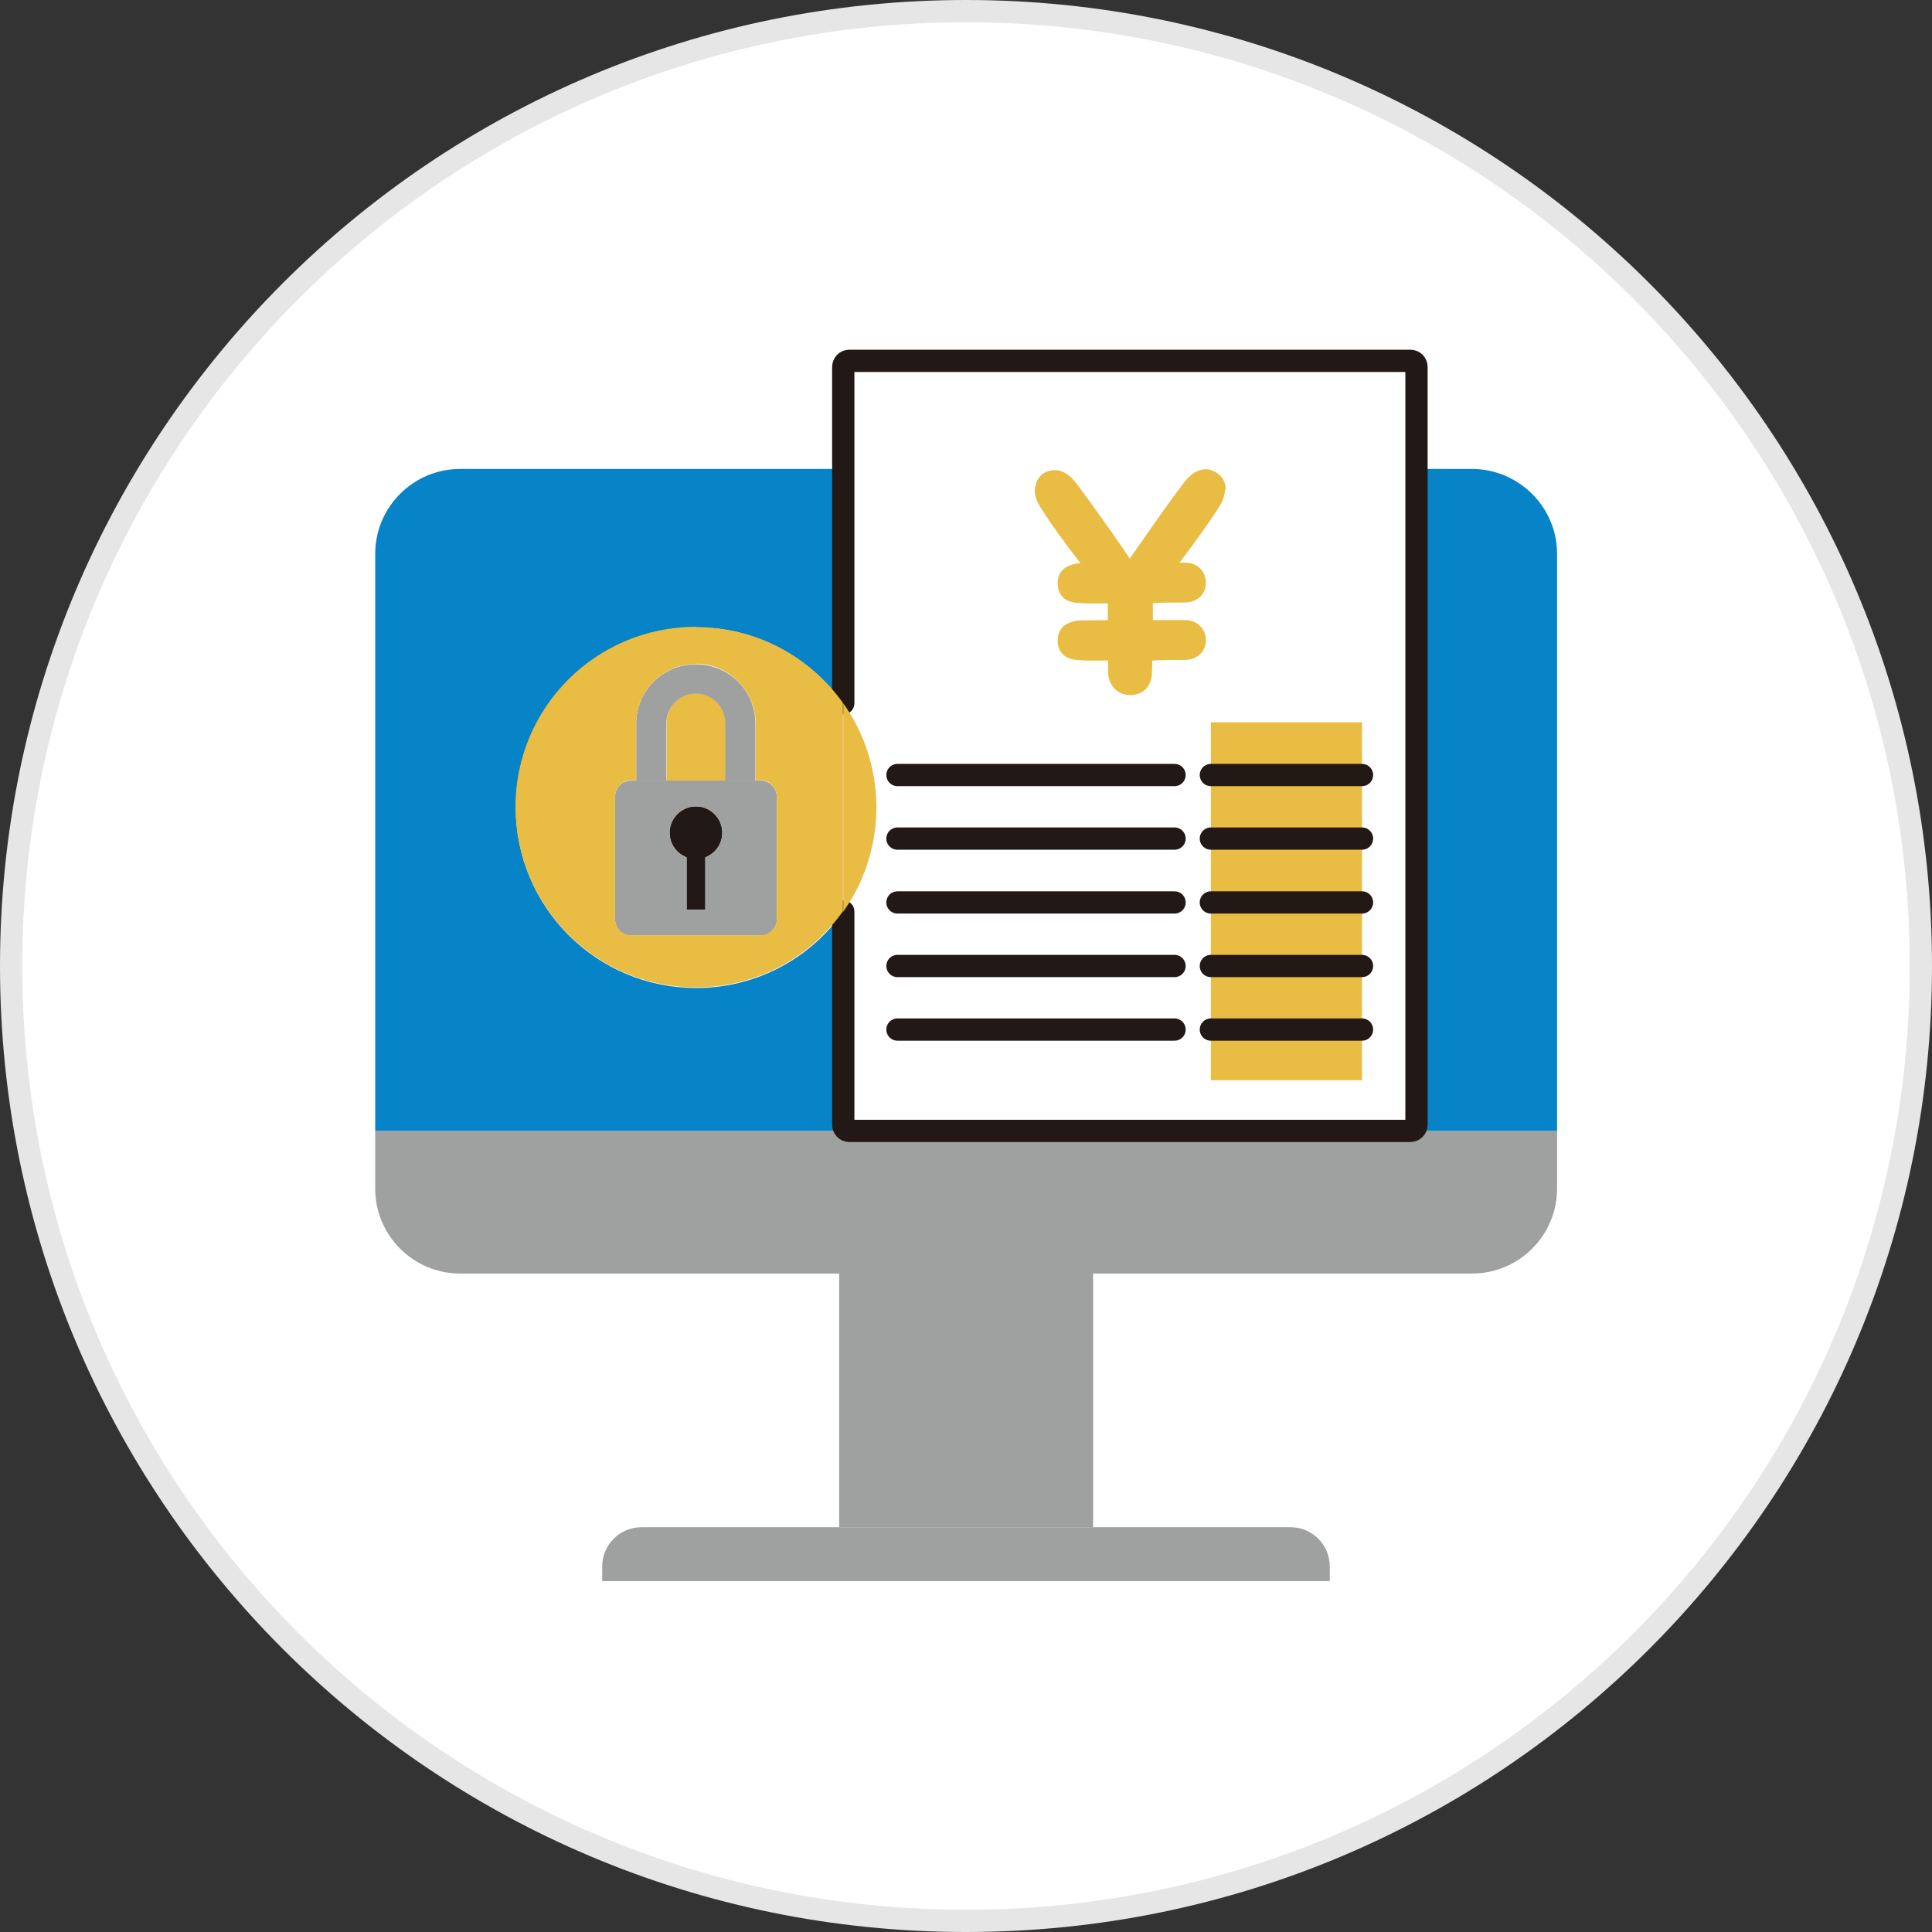 <?xml version="1.0" encoding="UTF-8"?><svg id="_編集モード" xmlns="http://www.w3.org/2000/svg" viewBox="0 0 65.96 65.96"><rect x="0" y="0" width="65.96" height="65.96" fill="#333333" stroke="none"/><defs><style>.cls-1{stroke-miterlimit:10;}.cls-1,.cls-2,.cls-3{fill:none;stroke-linecap:round;stroke-width:.76px;}.cls-1,.cls-3{stroke:#221815;}.cls-4{fill:#e9bc43;}.cls-4,.cls-5,.cls-6,.cls-7,.cls-8{stroke-width:0px;}.cls-5{fill:#fff;}.cls-2{stroke:#e6e6e6;}.cls-2,.cls-3{stroke-linejoin:round;}.cls-6{fill:#9fa0a0;}.cls-7{fill:#0783c7;}.cls-8{fill:#221815;}</style></defs><path class="cls-5" d="m.38,32.98C.38,14.97,14.98.38,32.98.38s32.6,14.59,32.6,32.6-14.6,32.6-32.6,32.6S.38,50.98.38,32.98"/><rect class="cls-4" x="41.34" y="24.66" width="5.16" height="12.22"/><path class="cls-6" d="m44.06,52.14c.74,0,1.34.6,1.34,1.34v.5h-24.84v-.5c0-.74.6-1.34,1.34-1.34h22.15Z"/><rect class="cls-6" x="28.65" y="43.47" width="8.67" height="8.67"/><path class="cls-6" d="m53.16,38.61v1.97c0,1.6-1.3,2.9-2.91,2.9H15.71c-1.6,0-2.9-1.3-2.9-2.9v-1.97h40.35Z"/><path class="cls-7" d="m53.16,18.91v19.7h-5.02c.12,0,.21-.1.21-.21v-22.39h1.9c1.6,0,2.91,1.3,2.91,2.9"/><path class="cls-7" d="m28.99,38.61H12.81v-19.7c0-1.6,1.3-2.9,2.9-2.9h13.08v8.01c-1.12-1.57-2.95-2.6-5.02-2.6-3.4,0-6.16,2.75-6.16,6.15s2.75,6.16,6.16,6.16c2.07,0,3.9-1.02,5.02-2.6v7.28c0,.11.09.21.2.21"/><path class="cls-4" d="m41.82,16.71c0,.19-.07.39-.21.62-.3.46-.77,1.13-1.34,1.88h.19c.44,0,.71.32.71.68s-.24.67-.72.68c-.41,0-.77,0-1.09.02v.58h1.1c.44,0,.71.33.71.68s-.24.67-.72.68c-.42,0-.79,0-1.11.02,0,.12-.01.26-.01.37,0,.43-.22.8-.73.81h-.02c-.37,0-.74-.27-.75-.8,0-.13,0-.26,0-.38-.57.01-.84,0-1.09-.02-.44-.04-.64-.33-.63-.68,0-.45.36-.66.82-.67.2,0,.52,0,.89-.01v-.57c-.58.01-.83,0-1.08-.02-.44-.04-.64-.33-.63-.68,0-.44.34-.65.78-.67-.61-.78-1.11-1.49-1.41-1.98-.1-.17-.15-.33-.15-.49,0-.27.13-.51.33-.62.11-.06.23-.09.35-.09.23,0,.48.12.73.44.31.41,1.38,1.89,1.83,2.58.53-.75,1.42-2.05,1.89-2.64.22-.27.46-.41.7-.41.13,0,.26.04.39.13.19.12.3.33.3.57"/><path class="cls-4" d="m24.77,24.68v1.97h-2.01v-1.97c0-.56.45-1.01,1.01-1.01s1,.45,1,1.01"/><path class="cls-8" d="m24.08,29.27v1.79h-.64v-1.79c-.34-.13-.58-.46-.58-.84,0-.49.4-.9.9-.9s.9.41.9.9c0,.39-.24.71-.58.84"/><path class="cls-6" d="m24.66,28.43c0-.49-.4-.9-.9-.9s-.9.41-.9.9c0,.39.24.71.58.84v1.79h.64v-1.79c.34-.13.58-.46.58-.84m-1.91-1.78h3.22c.3,0,.55.25.55.55v4.19c0,.3-.25.55-.55.55h-4.42c-.3,0-.55-.24-.55-.55v-4.19c0-.3.24-.55.55-.55h1.2Z"/><path class="cls-6" d="m25.2,23.27c.37.37.59.88.59,1.44v1.94h-1.03v-1.96c0-.56-.45-1.01-1-1.01s-1.01.45-1.01,1.01v1.96h-1.03v-1.94c0-1.13.91-2.03,2.04-2.03.56,0,1.07.23,1.44.59"/><path class="cls-3" d="m28.79,24.01v-11.48c0-.12.09-.21.2-.21h19.16c.12,0,.21.09.21.21v25.87c0,.11-.09.21-.21.21h-19.16c-.11,0-.2-.1-.2-.21v-7.28"/><line class="cls-1" x1="30.64" y1="26.46" x2="40.1" y2="26.46"/><line class="cls-1" x1="30.64" y1="28.63" x2="40.1" y2="28.63"/><line class="cls-1" x1="30.64" y1="30.81" x2="40.1" y2="30.81"/><line class="cls-1" x1="30.64" y1="32.98" x2="40.1" y2="32.98"/><line class="cls-1" x1="30.64" y1="35.15" x2="40.1" y2="35.15"/><line class="cls-1" x1="41.34" y1="26.46" x2="46.5" y2="26.46"/><line class="cls-1" x1="41.34" y1="28.63" x2="46.5" y2="28.63"/><line class="cls-1" x1="41.34" y1="30.81" x2="46.5" y2="30.81"/><line class="cls-1" x1="41.34" y1="32.98" x2="46.5" y2="32.98"/><line class="cls-1" x1="41.34" y1="35.15" x2="46.5" y2="35.15"/><path class="cls-4" d="m28.79,24.01c.71,1,1.13,2.23,1.13,3.56,0,1.17-.33,2.26-.89,3.19-.08.12-.16.25-.24.37v-7.11Z"/><path class="cls-4" d="m23.76,22.67c-1.13,0-2.04.91-2.04,2.03v1.94h-.17c-.3,0-.55.25-.55.55v4.19c0,.3.24.55.55.55h4.42c.3,0,.55-.24.55-.55v-4.19c0-.3-.25-.55-.55-.55h-.17v-1.94c0-.56-.23-1.07-.6-1.44-.37-.37-.88-.6-1.44-.6m0-1.25c2.07,0,3.9,1.02,5.02,2.59v7.11c-1.12,1.58-2.95,2.6-5.02,2.6-3.4,0-6.16-2.76-6.16-6.16s2.75-6.15,6.16-6.15"/><path class="cls-2" d="m.38,32.98C.38,14.98,14.98.38,32.98.38s32.6,14.59,32.6,32.6-14.59,32.6-32.6,32.6S.38,50.98.38,32.98Z"/></svg>